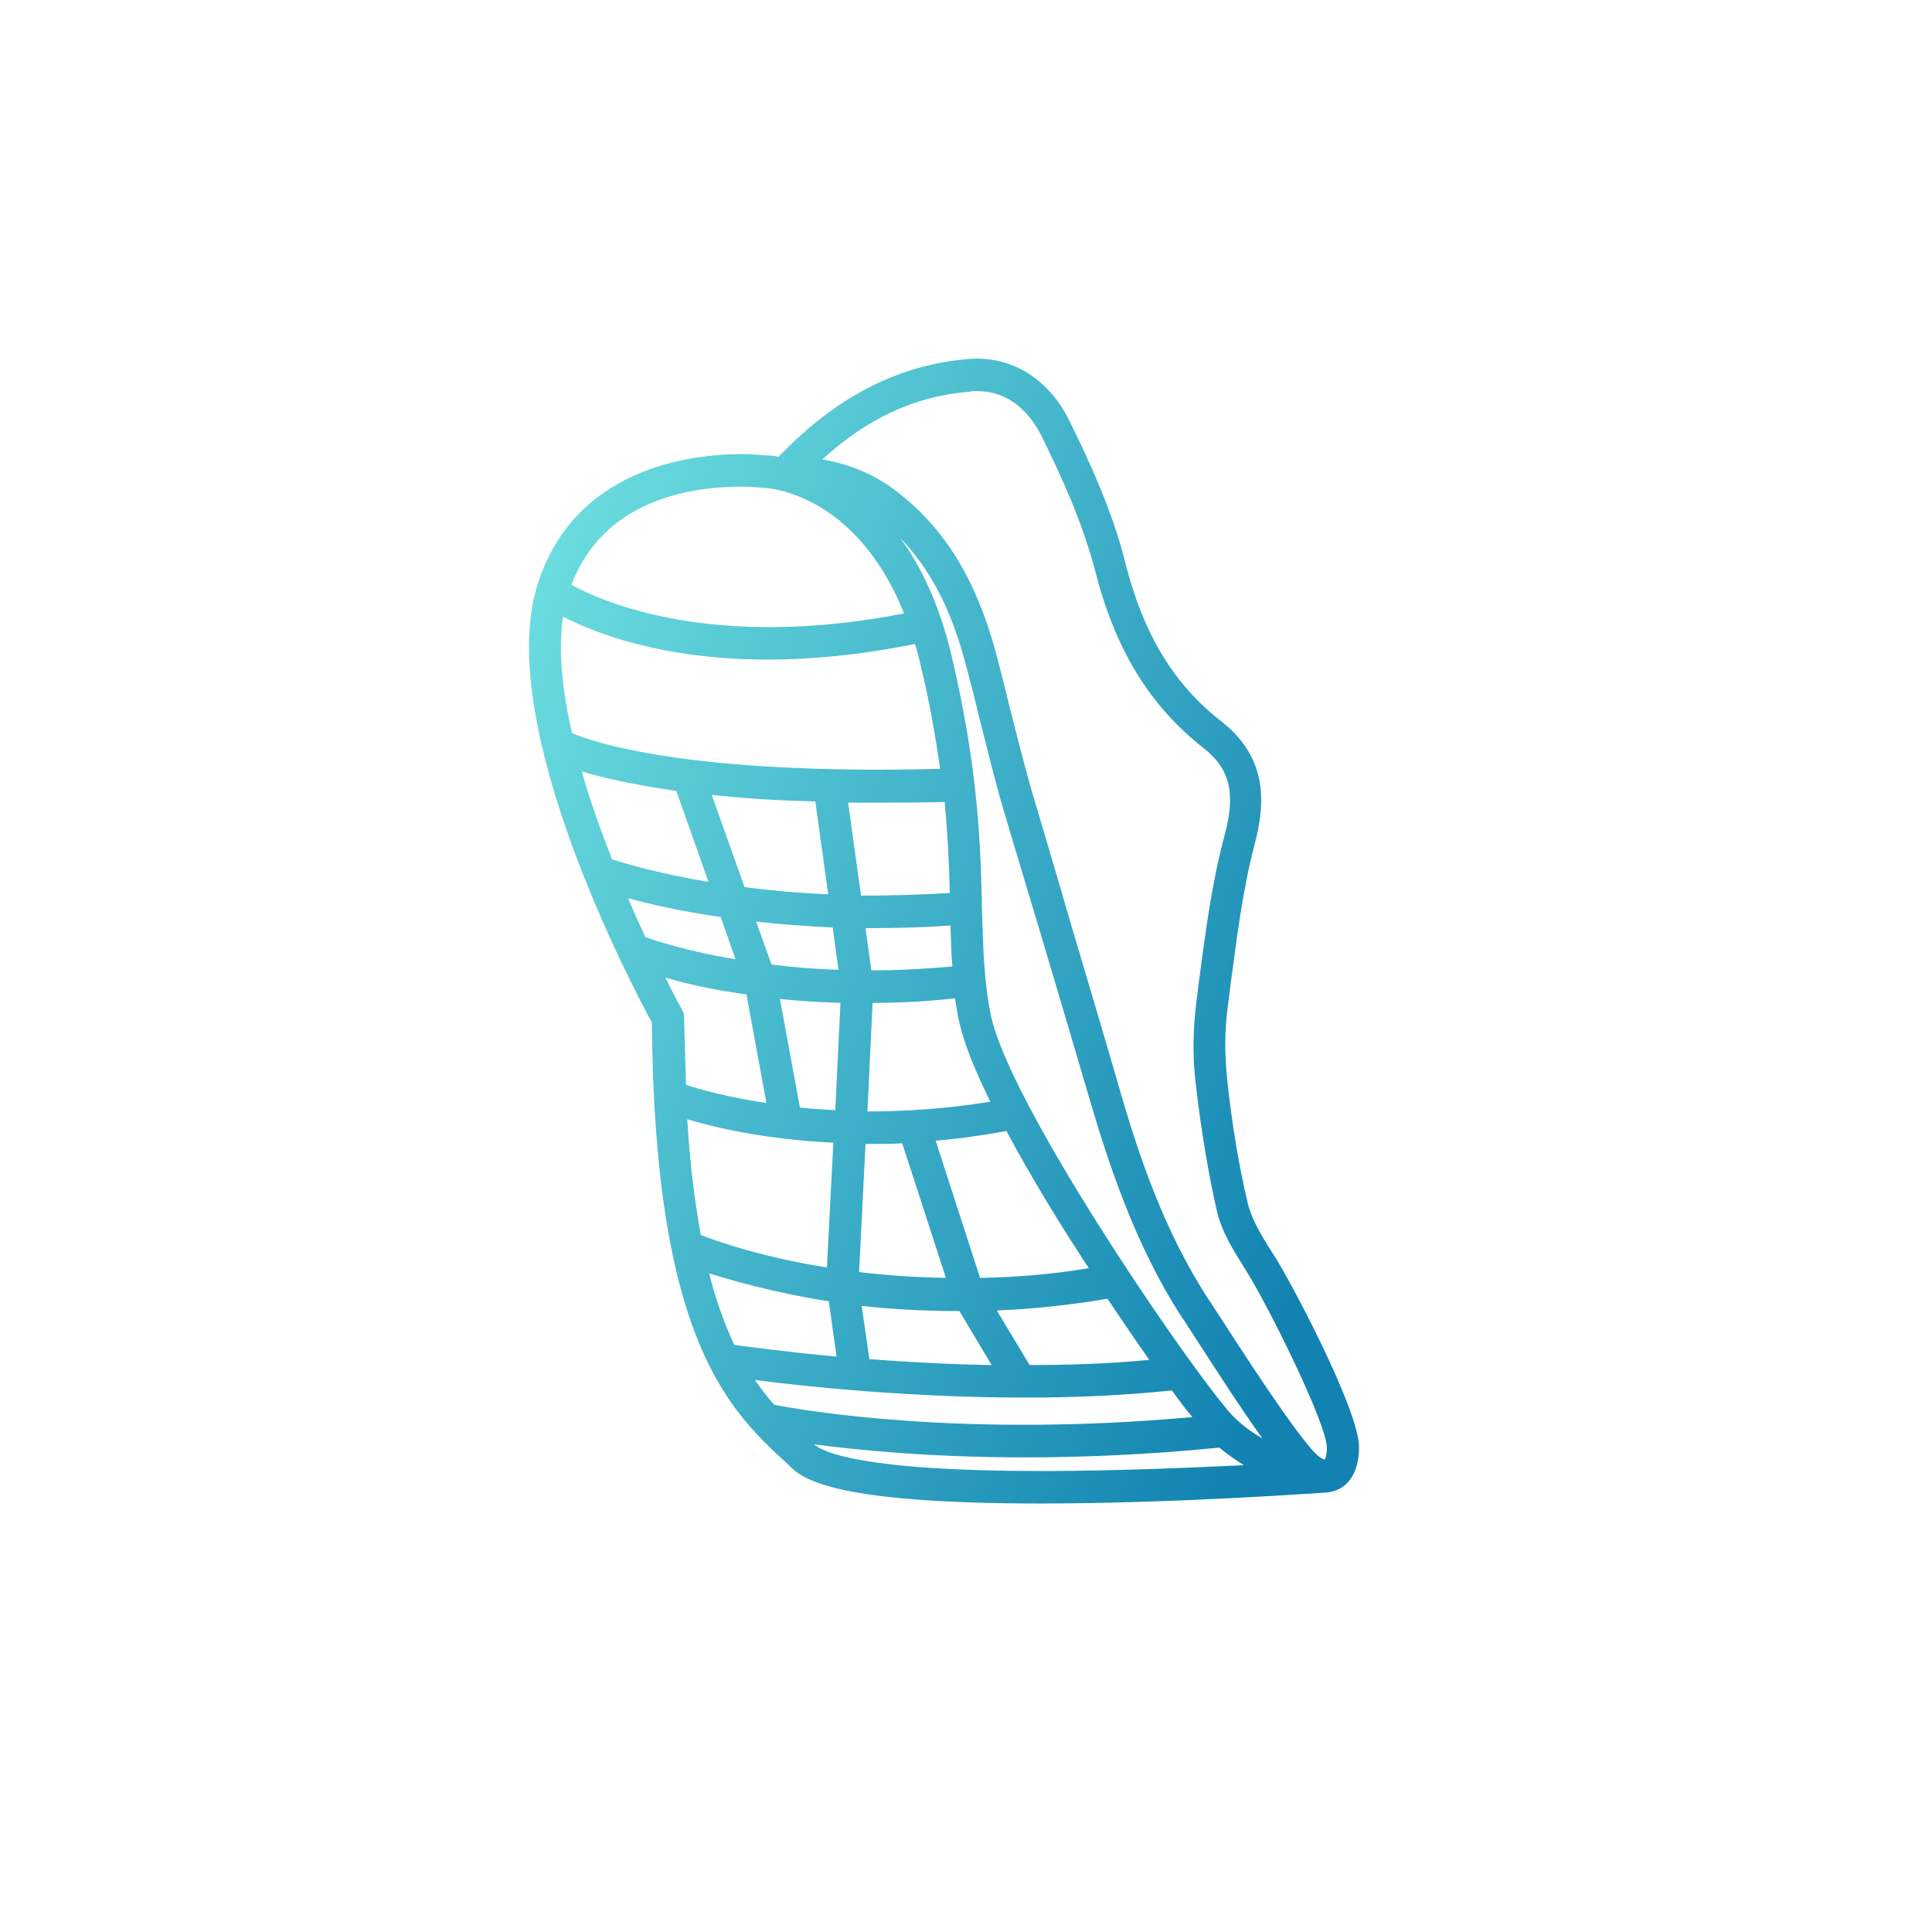<?xml version="1.0" encoding="UTF-8"?> <svg xmlns="http://www.w3.org/2000/svg" xmlns:xlink="http://www.w3.org/1999/xlink" fill="none" height="90" width="90" style=""><rect id="backgroundrect" width="100%" height="100%" x="0" y="0" fill="none" stroke="none" style="" class=""></rect><linearGradient id="a" x1="-0.32" x2="0.798" y1="0.501" y2="1.105"><stop offset="0" stop-color="#79ebe6"></stop><stop offset="1" stop-color="#1182b1"></stop></linearGradient><g class="currentLayer" style=""><title>Layer 1</title><path d="m63.31,67.406 c-0.03,-1.817 -3.267,-7.845 -3.927,-8.874 l-0.12,-0.182 c-0.48,-0.757 -0.959,-1.545 -1.139,-2.302 c-0.39,-1.666 -0.72,-3.513 -0.959,-5.785 c-0.12,-1.121 -0.12,-2.272 0.03,-3.362 l0.12,-0.969 c0.3,-2.211 0.57,-4.483 1.139,-6.633 c0.45,-1.726 0.689,-3.938 -1.559,-5.694 c-2.218,-1.726 -3.627,-4.059 -4.466,-7.36 c-0.6,-2.423 -1.679,-4.755 -2.638,-6.694 c-0.989,-1.969 -2.758,-3.029 -4.796,-2.817 c-3.237,0.303 -6.085,1.787 -8.723,4.543 c-0.3,-0.061 -0.48,-0.061 -0.57,-0.061 c-0.12,0 -0.57,-0.061 -1.169,-0.061 c-2.308,0 -7.854,0.606 -9.532,6.209 c-1.918,6.512 4.466,18.627 5.366,20.263 c0.12,14.902 3.627,18.112 6.415,20.656 l0.12,0.121 c0.749,0.697 2.788,1.635 11.541,1.635 c6.415,0 13.309,-0.515 13.369,-0.515 c0.36,-0.03 0.689,-0.182 0.929,-0.424 c0.39,-0.394 0.57,-0.999 0.57,-1.696 zm-18.165,-49.157 c0.12,-0.03 0.24,-0.03 0.36,-0.03 c1.709,0 2.578,1.272 2.968,1.999 c0.929,1.878 1.949,4.089 2.548,6.391 c0.929,3.635 2.518,6.239 5.006,8.208 c1.259,0.969 1.559,2.12 1.019,4.089 c-0.6,2.241 -0.899,4.574 -1.199,6.845 l-0.12,0.969 c-0.15,1.212 -0.18,2.484 -0.03,3.725 c0.27,2.332 0.6,4.24 0.989,5.967 c0.24,1.03 0.839,1.938 1.349,2.756 l0.09,0.151 c0.959,1.545 3.657,6.936 3.687,8.117 c0,0.303 -0.06,0.485 -0.09,0.545 c-0.03,0 -0.03,0 -0.06,0 c-0.06,-0.03 -0.12,-0.061 -0.21,-0.121 c-0.839,-0.636 -3.717,-5.119 -4.676,-6.603 c-0.21,-0.303 -0.36,-0.576 -0.48,-0.727 c-2.068,-3.18 -3.267,-6.724 -4.227,-10.086 c-0.719,-2.484 -1.469,-4.997 -2.188,-7.42 c-0.6,-2.09 -1.259,-4.271 -1.889,-6.421 c-0.33,-1.181 -0.63,-2.362 -0.929,-3.544 c-0.21,-0.878 -0.45,-1.817 -0.69,-2.726 c-0.929,-3.392 -2.398,-5.755 -4.616,-7.451 c-0.989,-0.757 -2.098,-1.242 -3.447,-1.484 c2.098,-1.908 4.287,-2.938 6.835,-3.15 zm-9.083,47.188 c-0.3,-0.333 -0.6,-0.727 -0.899,-1.151 c2.368,0.303 7.224,0.818 12.59,0.818 c2.248,0 4.556,-0.091 6.835,-0.333 c0.36,0.485 0.66,0.909 0.959,1.242 c-10.701,0.969 -18.105,-0.303 -19.484,-0.575 zm-9.832,-36.709 c1.469,0.757 4.616,1.999 9.562,1.999 c1.978,0 4.256,-0.212 6.834,-0.727 c0.09,0.303 0.18,0.606 0.24,0.909 c0.45,1.817 0.719,3.453 0.929,4.907 c-11.78,0.303 -16.247,-1.272 -17.146,-1.666 c-0.45,-1.938 -0.659,-3.816 -0.42,-5.421 zm14.269,34.589 l-0.36,-2.484 c1.379,0.152 2.878,0.242 4.526,0.242 h0.03 l1.499,2.514 c-2.038,-0.03 -3.987,-0.151 -5.695,-0.273 zm1.529,-10.056 l2.038,6.269 c-1.469,-0.03 -2.818,-0.121 -4.047,-0.273 l0.3,-5.967 h0.27 c0.48,0 0.959,-0 1.439,-0.03 zm5.935,10.328 l-1.529,-2.544 c1.619,-0.061 3.357,-0.242 5.156,-0.545 c0.69,1.03 1.349,1.999 1.949,2.847 c-1.859,0.182 -3.747,0.242 -5.575,0.242 zm-2.308,-4.059 l-2.068,-6.391 c1.049,-0.091 2.158,-0.242 3.297,-0.454 c1.079,2.029 2.458,4.301 3.837,6.391 c-1.798,0.303 -3.507,0.424 -5.066,0.454 zm-5.246,-7.754 l0.24,-5.058 c1.199,0 2.488,-0.061 3.837,-0.212 c0.06,0.363 0.12,0.757 0.21,1.151 c0.21,0.939 0.719,2.211 1.439,3.665 c-2.068,0.333 -3.987,0.454 -5.725,0.454 zm-3.147,-0.182 l-0.929,-5.058 c0.869,0.091 1.829,0.151 2.818,0.182 l-0.24,4.997 c-0.57,-0.03 -1.139,-0.061 -1.649,-0.121 zm0.719,-14.265 l0.6,4.331 c-1.439,-0.061 -2.728,-0.182 -3.897,-0.333 l-1.529,-4.301 c1.379,0.151 2.968,0.273 4.826,0.303 zm0.809,5.876 l0.27,1.969 c-1.139,-0.03 -2.188,-0.121 -3.118,-0.242 l-0.719,-1.999 c1.109,0.121 2.308,0.212 3.567,0.273 zm1.799,1.999 l-0.27,-1.969 h0.3 c1.139,0 2.368,-0.03 3.657,-0.121 c0.03,0.666 0.03,1.302 0.09,1.908 c-1.349,0.121 -2.608,0.182 -3.777,0.182 zm-0.48,-3.483 l-0.6,-4.331 h1.379 c0.989,0 2.008,0 3.118,-0.03 c0.15,1.605 0.21,2.998 0.24,4.24 c-1.469,0.091 -2.848,0.121 -4.137,0.121 zm-8.603,-4.876 l1.499,4.24 c-2.308,-0.394 -3.867,-0.848 -4.496,-1.06 c-0.51,-1.302 -1.019,-2.696 -1.409,-4.089 c0.899,0.273 2.308,0.606 4.406,0.909 zm2.068,5.876 l0.689,1.969 c-2.188,-0.364 -3.657,-0.848 -4.197,-1.03 c-0.27,-0.576 -0.54,-1.181 -0.809,-1.817 c0.989,0.273 2.458,0.606 4.317,0.878 zm1.199,3.604 l0.929,5.058 c-1.799,-0.273 -3.117,-0.636 -3.747,-0.848 c-0.03,-0.969 -0.06,-1.999 -0.09,-3.12 v-0.182 l-0.09,-0.182 c0,-0.03 -0.33,-0.576 -0.779,-1.514 c0.899,0.273 2.188,0.575 3.777,0.787 zm4.047,6.906 l-0.3,5.815 c-3.028,-0.485 -5.096,-1.212 -5.875,-1.514 c-0.27,-1.514 -0.51,-3.301 -0.629,-5.391 c1.289,0.394 3.687,0.939 6.804,1.09 zm-0.21,7.39 l0.36,2.575 c-2.308,-0.212 -4.047,-0.454 -4.766,-0.545 c-0.42,-0.909 -0.839,-1.999 -1.169,-3.332 c1.169,0.364 3.088,0.909 5.576,1.302 zm18.495,4.967 c-2.278,-2.726 -10.072,-14.205 -10.941,-18.264 c-0.33,-1.575 -0.36,-3.12 -0.42,-4.937 c-0.06,-2.877 -0.15,-6.482 -1.409,-11.812 c-0.57,-2.423 -1.439,-4.21 -2.398,-5.512 c1.349,1.393 2.338,3.241 2.998,5.694 c0.24,0.878 0.48,1.817 0.689,2.696 c0.3,1.181 0.6,2.393 0.929,3.604 c0.63,2.15 1.289,4.331 1.918,6.421 c0.72,2.423 1.469,4.937 2.188,7.39 c0.959,3.301 2.218,7.148 4.406,10.51 c0.12,0.151 0.27,0.424 0.48,0.727 c1.169,1.817 2.308,3.574 3.267,4.907 c-0.63,-0.364 -1.229,-0.818 -1.709,-1.424 zm-22.572,-42.918 c0.63,0 1.019,0.061 1.019,0.061 h0.06 c0.18,0 4.257,0.242 6.505,5.846 c-8.873,1.726 -13.999,-0.515 -15.498,-1.333 c1.499,-3.968 5.546,-4.573 7.914,-4.573 zm13.939,45.856 c-8.303,0 -10.132,-0.878 -10.552,-1.242 c2.098,0.273 5.456,0.606 9.802,0.606 c2.668,0 5.725,-0.121 9.083,-0.454 c0.36,0.303 0.749,0.575 1.139,0.818 c-2.548,0.121 -6.085,0.273 -9.472,0.273 z" fill="url(#a)" id="svg_1" class=""></path></g></svg> 